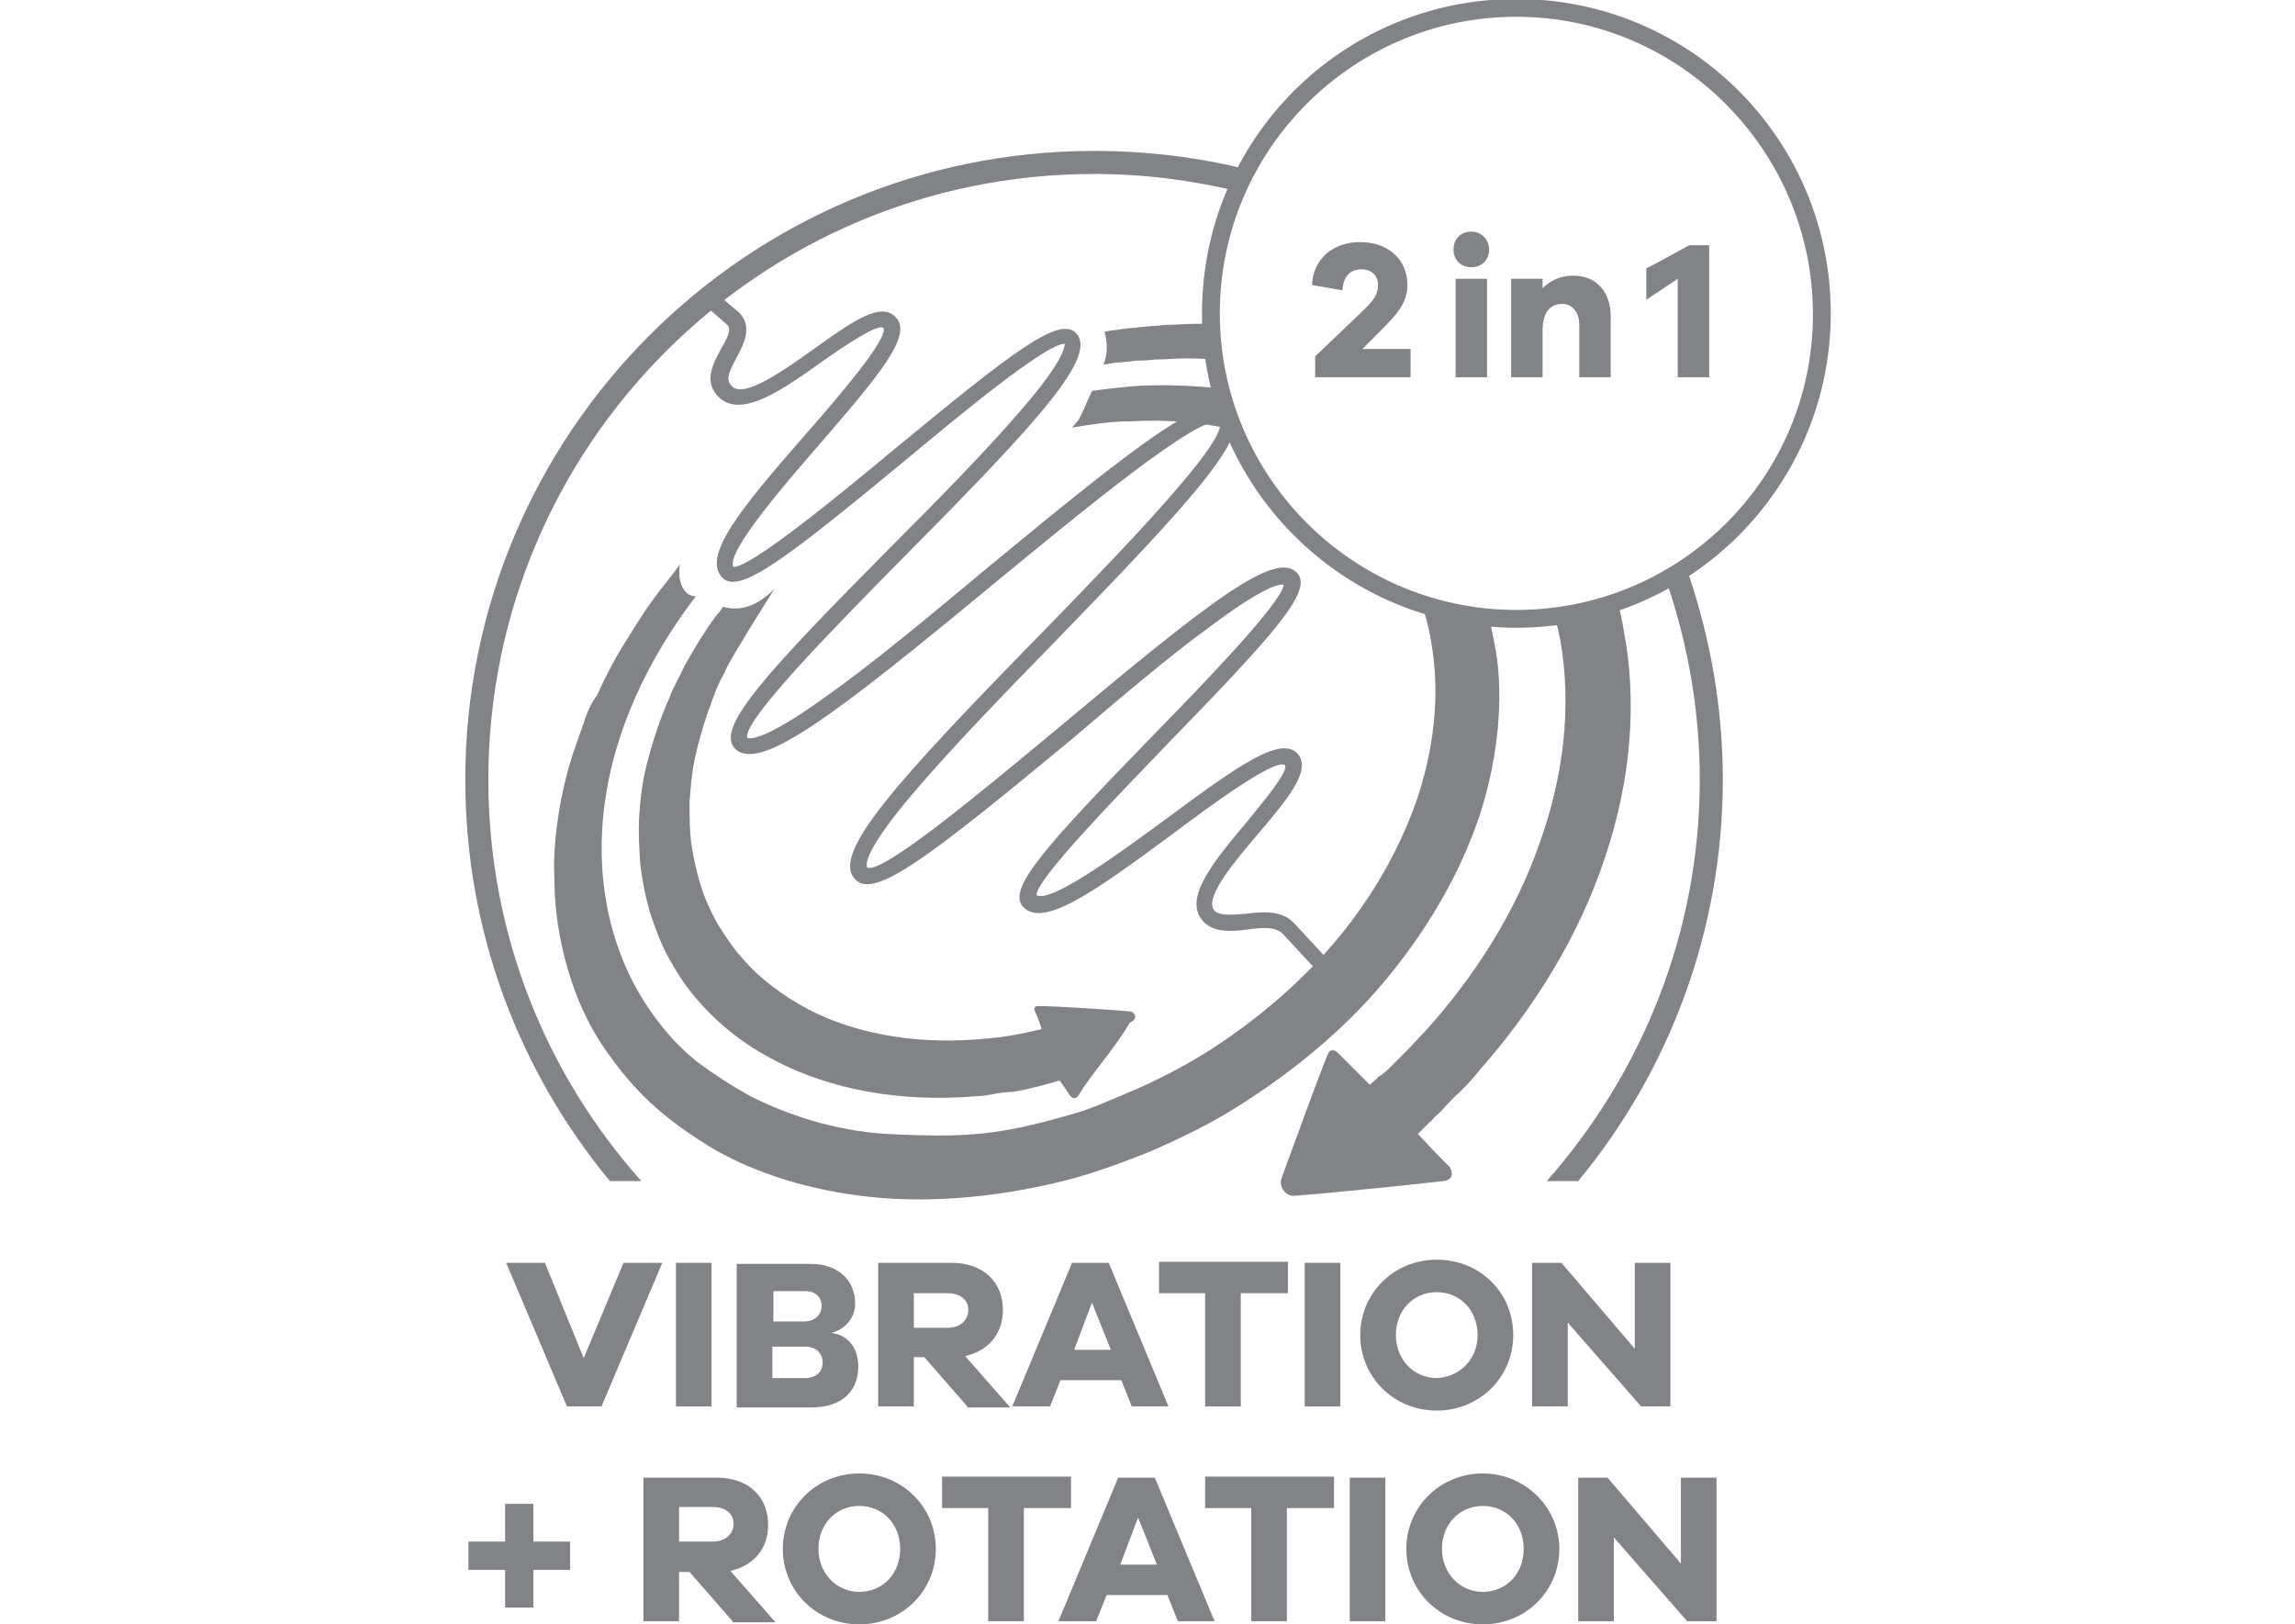 <?xml version="1.0" encoding="utf-8"?>
<svg xmlns="http://www.w3.org/2000/svg" id="Layer_1" style="enable-background:new 0 0 219 155;" version="1.1" viewBox="0 0 219 155" x="0px" y="0px">
<style type="text/css">
	.st0{fill:#818386;}
</style>
<switch>
	
	<g>
		<g>
			<g>
				<path class="st0" d="M144.7,59.9c-16.5,0-30-13.4-30-30s13.4-30,30-30s30,13.4,30,30S161.2,59.9,144.7,59.9L144.7,59.9z&#xD;&#xA;					 M144.7,1.6c-15.6,0-28.3,12.7-28.3,28.3s12.7,28.3,28.3,28.3S173,45.6,173,30S160.3,1.6,144.7,1.6z"/>
				<g>
					<path class="st0" d="M130,33.3h4.6V36h-9.1v-2l4.3-4.1c0.8-0.8,1.7-1.5,1.7-2.7c0-0.9-0.6-1.5-1.6-1.5c-1,0-1.7,0.6-1.8,2&#xD;&#xA;						l-2.9-0.5c0.1-2.5,2-4.1,4.6-4.1s4.5,1.6,4.5,4.1c0,1.7-1,2.8-2.6,4.4L130,33.3L130,33.3z"/>
					<path class="st0" d="M142.1,23.8c0,1-0.7,1.7-1.7,1.7c-1,0-1.7-0.7-1.7-1.7c0-1,0.7-1.7,1.7-1.7&#xD;&#xA;						C141.4,22.1,142.1,22.9,142.1,23.8z M141.9,26.6V36h-3v-9.4H141.9z"/>
					<path class="st0" d="M153.7,30.2V36h-3v-5.1c0-1.1-0.7-1.9-1.6-1.9c-1.2,0-1.9,0.8-1.9,2.6v4.4h-3v-9.4h3v0.9&#xD;&#xA;						c0.7-0.7,1.7-1.2,2.9-1.2C152.3,26.3,153.7,27.8,153.7,30.2L153.7,30.2z"/>
					<path class="st0" d="M161.2,23.4h1.9V36h-3v-9.4l-3,2v-3C157.2,25.6,161.2,23.4,161.2,23.4z"/>
				</g>
			</g>
			<g>
				<path class="st0" d="M158.8,54.9c0.1,0.3,0.2,0.5,0.3,0.8c2,5.9,3.1,12.2,3.1,18.7c0,14.7-5.6,28.1-14.6,38.3h3&#xD;&#xA;					c8.6-10.4,13.8-23.8,13.8-38.3c0-6.9-1.2-13.5-3.3-19.7c-0.1-0.3-0.2-0.6-0.3-0.9"/>
				<path class="st0" d="M119.5,16.3c-0.1,0-0.3-0.1-0.4-0.1c-4.7-1.2-9.7-1.8-14.7-1.8c-33.1,0-60,26.9-60,60&#xD;&#xA;					c0,14.6,5.2,27.9,13.8,38.3h3c-9.1-10.2-14.6-23.6-14.6-38.3c0-31.9,25.9-57.8,57.8-57.8c4.8,0,9.4,0.6,13.9,1.7&#xD;&#xA;					c0.1,0,0.3,0.1,0.4,0.1"/>
			</g>
			<g>
				<path class="st0" d="M57.4,134.2h-3.3l-5.8-13.7H52l3.7,9.1l3.8-9.1h3.7L57.4,134.2z"/>
				<path class="st0" d="M64.5,134.2v-13.7h3.4v13.7H64.5z"/>
				<path class="st0" d="M79.3,127.2c1.3,0.1,2.6,1.1,2.6,3.2c0,2.3-1.5,3.9-4.5,3.9h-7.1v-13.7h7.1c2.5,0,4.2,1.5,4.2,3.8&#xD;&#xA;					C81.6,126.1,80.2,127,79.3,127.2L79.3,127.2z M73.7,126.1h3c1,0,1.7-0.6,1.7-1.5c0-0.9-0.7-1.4-1.5-1.4h-3.1V126.1z M76.8,131.5&#xD;&#xA;					c1.1,0,1.7-0.6,1.7-1.5c0-0.9-0.7-1.5-1.6-1.5h-3.2v3H76.8z"/>
				<path class="st0" d="M92.3,134.2l-4.1-4.7h-1v4.7h-3.4v-13.7h7c3,0,4.9,1.8,4.9,4.5c0,2.3-1.4,3.9-3.6,4.4l4.3,4.9H92.3z&#xD;&#xA;					 M90.4,126.7c1.2,0,2-0.7,2-1.7c0-1-0.8-1.6-2-1.6h-3.2v3.3H90.4z"/>
				<path class="st0" d="M108,134.2l-1-2.5h-5.8l-1,2.5h-3.6l5.7-13.7h3.5l5.7,13.7H108z M104.2,124.3l-1.7,4.5h3.5L104.2,124.3z"/>
				<path class="st0" d="M118.4,123.4v10.8h-3.4v-10.8h-4.4v-3h12.3v3H118.4z"/>
				<path class="st0" d="M124.5,134.2v-13.7h3.4v13.7H124.5z"/>
				<path class="st0" d="M144.4,127.4c0,4-3.2,7.2-7.3,7.2c-4.1,0-7.3-3.2-7.3-7.2c0-4,3.2-7.2,7.3-7.2&#xD;&#xA;					C141.2,120.2,144.4,123.3,144.4,127.4z M141,127.4c0-2.4-1.7-4.1-3.9-4.1c-2.2,0-3.9,1.7-3.9,4.1c0,2.3,1.7,4.1,3.9,4.1&#xD;&#xA;					C139.3,131.4,141,129.7,141,127.4z"/>
				<path class="st0" d="M159.4,134.2h-2.8l-7-8v8h-3.4v-13.7h2.8l7,8.2v-8.2h3.4V134.2z"/>
				<path class="st0" d="M50.9,149.8v3.6h-2.7v-3.6h-3.5v-2.7h3.5v-3.6h2.7v3.6h3.5v2.7H50.9z"/>
				<path class="st0" d="M69.9,154.7l-4.1-4.7h-1v4.7h-3.4V141h7c3,0,4.9,1.8,4.9,4.5c0,2.3-1.4,3.9-3.6,4.4l4.3,4.9H69.9z&#xD;&#xA;					 M68,147.1c1.2,0,2-0.7,2-1.7c0-1-0.8-1.6-2-1.6h-3.2v3.3H68z"/>
				<path class="st0" d="M89.3,147.8c0,4-3.2,7.2-7.3,7.2c-4.1,0-7.3-3.2-7.3-7.2c0-4,3.2-7.2,7.3-7.2&#xD;&#xA;					C86.1,140.6,89.3,143.8,89.3,147.8z M85.9,147.8c0-2.4-1.7-4.1-3.9-4.1s-3.9,1.7-3.9,4.1c0,2.3,1.7,4.1,3.9,4.1&#xD;&#xA;					S85.9,150.2,85.9,147.8z"/>
				<path class="st0" d="M97.7,143.9v10.8h-3.4v-10.8h-4.4v-3h12.3v3H97.7z"/>
				<path class="st0" d="M112.4,154.7l-1-2.5h-5.8l-1,2.5h-3.6l5.7-13.7h3.5l5.7,13.7H112.4z M108.6,144.8l-1.7,4.5h3.5L108.6,144.8&#xD;&#xA;					z"/>
				<path class="st0" d="M122.8,143.9v10.8h-3.4v-10.8H115v-3h12.3v3H122.8z"/>
				<path class="st0" d="M128.8,154.7V141h3.4v13.7H128.8z"/>
				<path class="st0" d="M148.8,147.8c0,4-3.2,7.2-7.3,7.2c-4.1,0-7.3-3.2-7.3-7.2c0-4,3.2-7.2,7.3-7.2&#xD;&#xA;					C145.5,140.6,148.8,143.8,148.8,147.8z M145.4,147.8c0-2.4-1.7-4.1-3.9-4.1c-2.2,0-3.9,1.7-3.9,4.1c0,2.3,1.7,4.1,3.9,4.1&#xD;&#xA;					C143.7,151.9,145.4,150.2,145.4,147.8z"/>
				<path class="st0" d="M163.8,154.7H161l-7-8v8h-3.4V141h2.8l7,8.2V141h3.4V154.7z"/>
			</g>
			<path class="st0" d="M126.8,93.4c-0.2,0-0.4-0.1-0.6-0.2l-3.8-4.1c-0.7-0.7-2-0.6-3.4-0.4c-1.6,0.2-3.2,0.3-4.2-0.8&#xD;&#xA;				c-2-2.2,1.2-5.9,4.2-9.5c1.3-1.6,4.1-4.9,3.6-5.4c-1-0.6-7,3.8-10.6,6.5c-7.7,5.7-12.5,9.1-14.4,7c-1.5-1.7,2.2-5.8,12.5-16.4&#xD;&#xA;				c4.9-5,12.2-12.6,12.4-14.3c-0.3-0.1-1.7,0-6.9,3.9c-3.9,2.8-8.7,6.9-13.4,10.9C88.9,81.6,83.4,85.9,81.6,83.9&#xD;&#xA;				c-2.3-2.4,3.7-9.1,18-23.7c7-7.2,17.6-18.1,16.8-19.9c-1.7-1-13.4,8.7-21.2,15.1c-15.7,13-22.8,18.4-25.1,16&#xD;&#xA;				c-1.8-2,3-7.2,15.2-19.5c4.3-4.3,8.8-8.9,11.9-12.5c4.3-4.9,4.4-6.3,4.4-6.6c-1.8,0-9.9,6.7-15.3,11.2&#xD;&#xA;				c-11.4,9.4-15.8,12.8-17.4,11.1c-1.9-2.1,1.8-6.6,8.1-13.8c2.9-3.3,7.8-9,7.3-10c-0.5-0.5-4,1.9-5.7,3.1&#xD;&#xA;				c-3.8,2.7-7.7,5.5-9.9,3.6c-1.7-1.5-0.6-3.4,0.1-4.7c0.7-1.2,1-1.9,0.6-2.3L67,28.9c-0.3-0.3-0.4-0.8-0.1-1.1&#xD;&#xA;				c0.3-0.3,0.8-0.4,1.1-0.1l2.5,2.1c0,0,0,0,0.1,0.1c1.2,1.3,0.4,2.9-0.3,4.2c-0.8,1.5-1.1,2.2-0.4,2.8c1.2,1.1,5.1-1.7,7.9-3.7&#xD;&#xA;				c3.5-2.5,6.3-4.5,7.7-2.9c1.6,1.7-1.6,5.5-7.3,12.1c-3.4,3.9-9,10.4-8.2,11.7c0,0,0,0,0,0c1.7,0,9.9-6.7,15.3-11.2&#xD;&#xA;				c11.4-9.4,15.8-12.8,17.4-11.1c2,2.2-3.4,8.2-16.3,21.2c-6.5,6.6-15.5,15.7-15.1,17.4l0,0c0,0,1,0.8,7.6-4&#xD;&#xA;				c4.4-3.1,9.9-7.7,15.3-12.2c15-12.4,21.3-17.2,23.3-15c2,2.2-3.3,8.1-16.8,22c-4.9,5-9.9,10.2-13.4,14.3&#xD;&#xA;				c-5.4,6.3-4.6,7.3-4.5,7.3c1.6,0.5,11.4-7.7,18.5-13.6c14.1-11.8,20.5-16.8,22.5-14.5c1.5,1.7-2.2,5.8-12.5,16.4&#xD;&#xA;				c-4.9,5.1-12.3,12.7-12.4,14.3c1.3,0.9,8.2-4.2,12.3-7.2c7-5.2,11-8,12.6-6.3c1.4,1.5-0.8,4.2-3.6,7.5c-2.3,2.7-5.4,6.3-4.3,7.5&#xD;&#xA;				c0.5,0.5,1.7,0.4,2.9,0.3c1.6-0.2,3.5-0.4,4.7,0.9l3.8,4.1c0.3,0.3,0.3,0.8,0,1.1C127.2,93.4,127,93.5,126.8,93.4L126.8,93.4z"/>
			<path class="st0" d="M116.4,34c-0.9-1-1.1-2.1-0.9-3.1c-0.5,0-0.9,0-1.4,0c-0.9,0-1.9,0.1-2.8,0.1c-0.4,0-0.8,0.1-1.2,0.1&#xD;&#xA;				c-0.4,0-0.8,0.1-1.2,0.1c-0.6,0.1-1.2,0.1-1.8,0.2c-0.5,0.1-1,0.1-1.4,0.2c-0.1,0-0.2,0-0.3,0.1c0.3,1,0.3,2.1-0.1,3.1l1.2-0.2&#xD;&#xA;				l1.3-0.1c0.4-0.1,0.9-0.1,1.3-0.1c0.4,0,0.9-0.1,1.3-0.1c0.9,0,1.7-0.1,2.6-0.1c0.9,0,1.7,0,2.5,0.1c0.3,0,0.5,0,0.8,0.1&#xD;&#xA;				C116.3,34.2,116.3,34.1,116.4,34L116.4,34z"/>
			<path class="st0" d="M154.3,57.3c-1.9,1-3.8,1.3-6,1.1c0.2,0.9,0.4,1.8,0.6,2.7c1.1,6.4,0.3,13-2,19.4&#xD;&#xA;				c-2.3,6.6-6.2,12.7-10.9,17.9c-0.6,0.6-1.2,1.3-1.8,1.9c-0.3,0.3-0.6,0.6-0.9,0.9c-0.3,0.3-0.6,0.6-0.9,0.9&#xD;&#xA;				c-0.2,0.2-0.4,0.3-0.6,0.5c-0.1,0-0.1,0.1-0.2,0.1c-0.1,0.1-0.2,0.2-0.3,0.3c-0.3,0.3-0.6,0.5-0.6,0.5s-2.6-2.6-3-3&#xD;&#xA;				c-0.4-0.4-0.8-0.4-1,0.1c-0.9,2.2-3.2,8.5-4.4,11.8c-0.3,0.9,0.4,1.8,1.3,1.7c3.9-0.3,11.5-1.1,14.1-1.4c1.1-0.1,0.9-1,0.6-1.4&#xD;&#xA;				c-0.4-0.3-3-3.1-3-3.1s0.2-0.2,0.6-0.6c0.1-0.1,0.2-0.2,0.3-0.3c0.1-0.1,0.1-0.1,0.2-0.2c0.2-0.1,0.3-0.3,0.5-0.5&#xD;&#xA;				c0.3-0.3,0.7-0.6,1-1c0.4-0.4,0.8-0.9,1.3-1.3c0.7-0.7,1.4-1.4,2-2.2c5.2-5.9,9.5-12.8,12-20.4c2.4-7.2,3.1-14.7,1.7-21.8&#xD;&#xA;				C154.8,59.2,154.6,58.3,154.3,57.3L154.3,57.3z"/>
			<path class="st0" d="M118.4,41.2c-0.9-1.1-1.8-2.4-2.4-4c0-0.1,0-0.2-0.1-0.2c-2.3-0.2-4.6-0.3-7-0.2c-1.6,0.1-3.2,0.3-4.7,0.5&#xD;&#xA;				c-0.5,1.1-1,2.3-1.3,2.8c-0.2,0.2-0.4,0.5-0.6,0.7c1.8-0.3,3.7-0.6,5.6-0.6C111.5,40,115.1,40.3,118.4,41.2L118.4,41.2z"/>
			<path class="st0" d="M142.1,59c-2.3-0.3-4.6-0.8-6.6-1.8c0.8,2.1,1.2,4.3,1.4,6.7c0.3,4-0.3,8.4-1.8,12.7&#xD;&#xA;				c-1.6,4.5-4.1,8.9-7.4,12.9c-3.4,4.1-7.7,7.8-12.4,10.8c-2.4,1.5-4.9,2.8-7.5,3.9c-1.7,0.7-3.4,1.5-5.1,2&#xD;&#xA;				c-7.2,2.1-10.2,2.4-18.1,2c-4.8-0.3-9.2-1.7-13-3.6c-1.8-1-3.5-2.1-5.1-3.3c-1.5-1.2-2.8-2.6-3.9-4.1c-4.3-5.7-5.9-13.1-4.9-20.5&#xD;&#xA;				c0.9-6.9,4.1-13.8,8.7-19.8c0,0,0,0,0,0c-1.3,0-1.8-1.7-1.5-3.1c0,0.1-1.5,2-1.5,2c-1.3,1.6-2.4,3.3-3.5,5.1&#xD;&#xA;				c-1.1,1.7-2.1,3.6-2.9,5.4C56.4,67.1,56,68,55.7,69l-0.5,1.4c-0.2,0.5-0.3,1-0.5,1.4c-0.6,1.9-1.1,3.9-1.4,5.9&#xD;&#xA;				c-0.3,2-0.5,4-0.4,6c0,2,0.2,4,0.6,6c0.8,4,2.3,7.9,4.8,11.2c1.2,1.7,2.7,3.4,4.3,4.8c1.7,1.5,3.6,2.8,5.6,4&#xD;&#xA;				c4.2,2.4,9.3,3.9,14.7,4.5c5.6,0.6,11.7,0.1,17.7-1.3c3.1-0.7,6.1-1.8,9.1-3c3-1.3,5.9-2.7,8.7-4.5c5.5-3.5,10.5-7.7,14.4-12.6&#xD;&#xA;				c3.8-4.7,6.7-9.9,8.4-15c1.6-5,2.2-10,1.7-14.6C142.7,61.7,142.4,60.3,142.1,59L142.1,59z"/>
			<path class="st0" d="M107.7,96.5c-2.4-0.2-7-0.5-8.6-0.5c-0.4,0-0.5,0.2-0.3,0.6c0.1,0.2,0.4,0.9,0.6,1.6&#xD;&#xA;				c-0.5,0.1-1.9,0.5-4.2,0.8c-0.4,0-0.7,0.1-1.1,0.1c-5.9,0.6-12-0.2-17-2.8c-2.4-1.3-4.6-2.9-6.3-4.9c-0.9-1-1.6-2.1-2.3-3.2&#xD;&#xA;				c-0.6-1.1-1.2-2.3-1.6-3.6c-0.4-1.3-0.7-2.6-0.9-3.9c-0.2-1.3-0.2-2.7-0.2-4.1c0.1-1.4,0.2-2.8,0.5-4.2c0.3-1.4,0.7-2.8,1.2-4.3&#xD;&#xA;				c0.1-0.4,0.3-0.7,0.4-1.1c0.1-0.4,0.3-0.7,0.4-1.1c0.2-0.4,0.3-0.7,0.5-1.1c0.2-0.3,0.4-0.7,0.5-1c0.7-1.4,3.7-6.2,4.6-7.6&#xD;&#xA;				c-2.1,2.1-3.8,2-4.9,1.7c-0.2,0.3-0.4,0.6-0.7,0.9c-1.1,1.5-2,3-2.9,4.6c-0.2,0.4-0.4,0.8-0.6,1.2c-0.2,0.4-0.4,0.8-0.6,1.2&#xD;&#xA;				c-0.2,0.4-0.3,0.8-0.5,1.2c-0.2,0.4-0.3,0.8-0.5,1.2c-0.6,1.6-1.1,3.2-1.5,4.8c-0.4,1.6-0.6,3.2-0.7,4.8c-0.1,1.6,0,3.2,0.1,4.7&#xD;&#xA;				c0.2,1.6,0.5,3.1,0.9,4.5c0.5,1.5,1,2.9,1.7,4.2c0.7,1.3,1.5,2.6,2.5,3.8c2,2.4,4.4,4.4,7.2,5.9c5.8,3.2,12.8,4.3,19.8,3.7&#xD;&#xA;				c0.5,0,1.1-0.1,1.6-0.2c0.5-0.1,1.2-0.2,1.7-0.2c0.7-0.1,1.3-0.2,2-0.4c0.1,0,2-0.5,2.6-0.7c0.4,0.5,0.7,1,0.9,1.3&#xD;&#xA;				c0.2,0.3,0.6,0.7,1,0c0.9-1.6,3.5-4.5,4.8-6.8C108.7,97.2,108.3,96.5,107.7,96.5z"/>
		</g>
	</g>
</switch>

</svg>